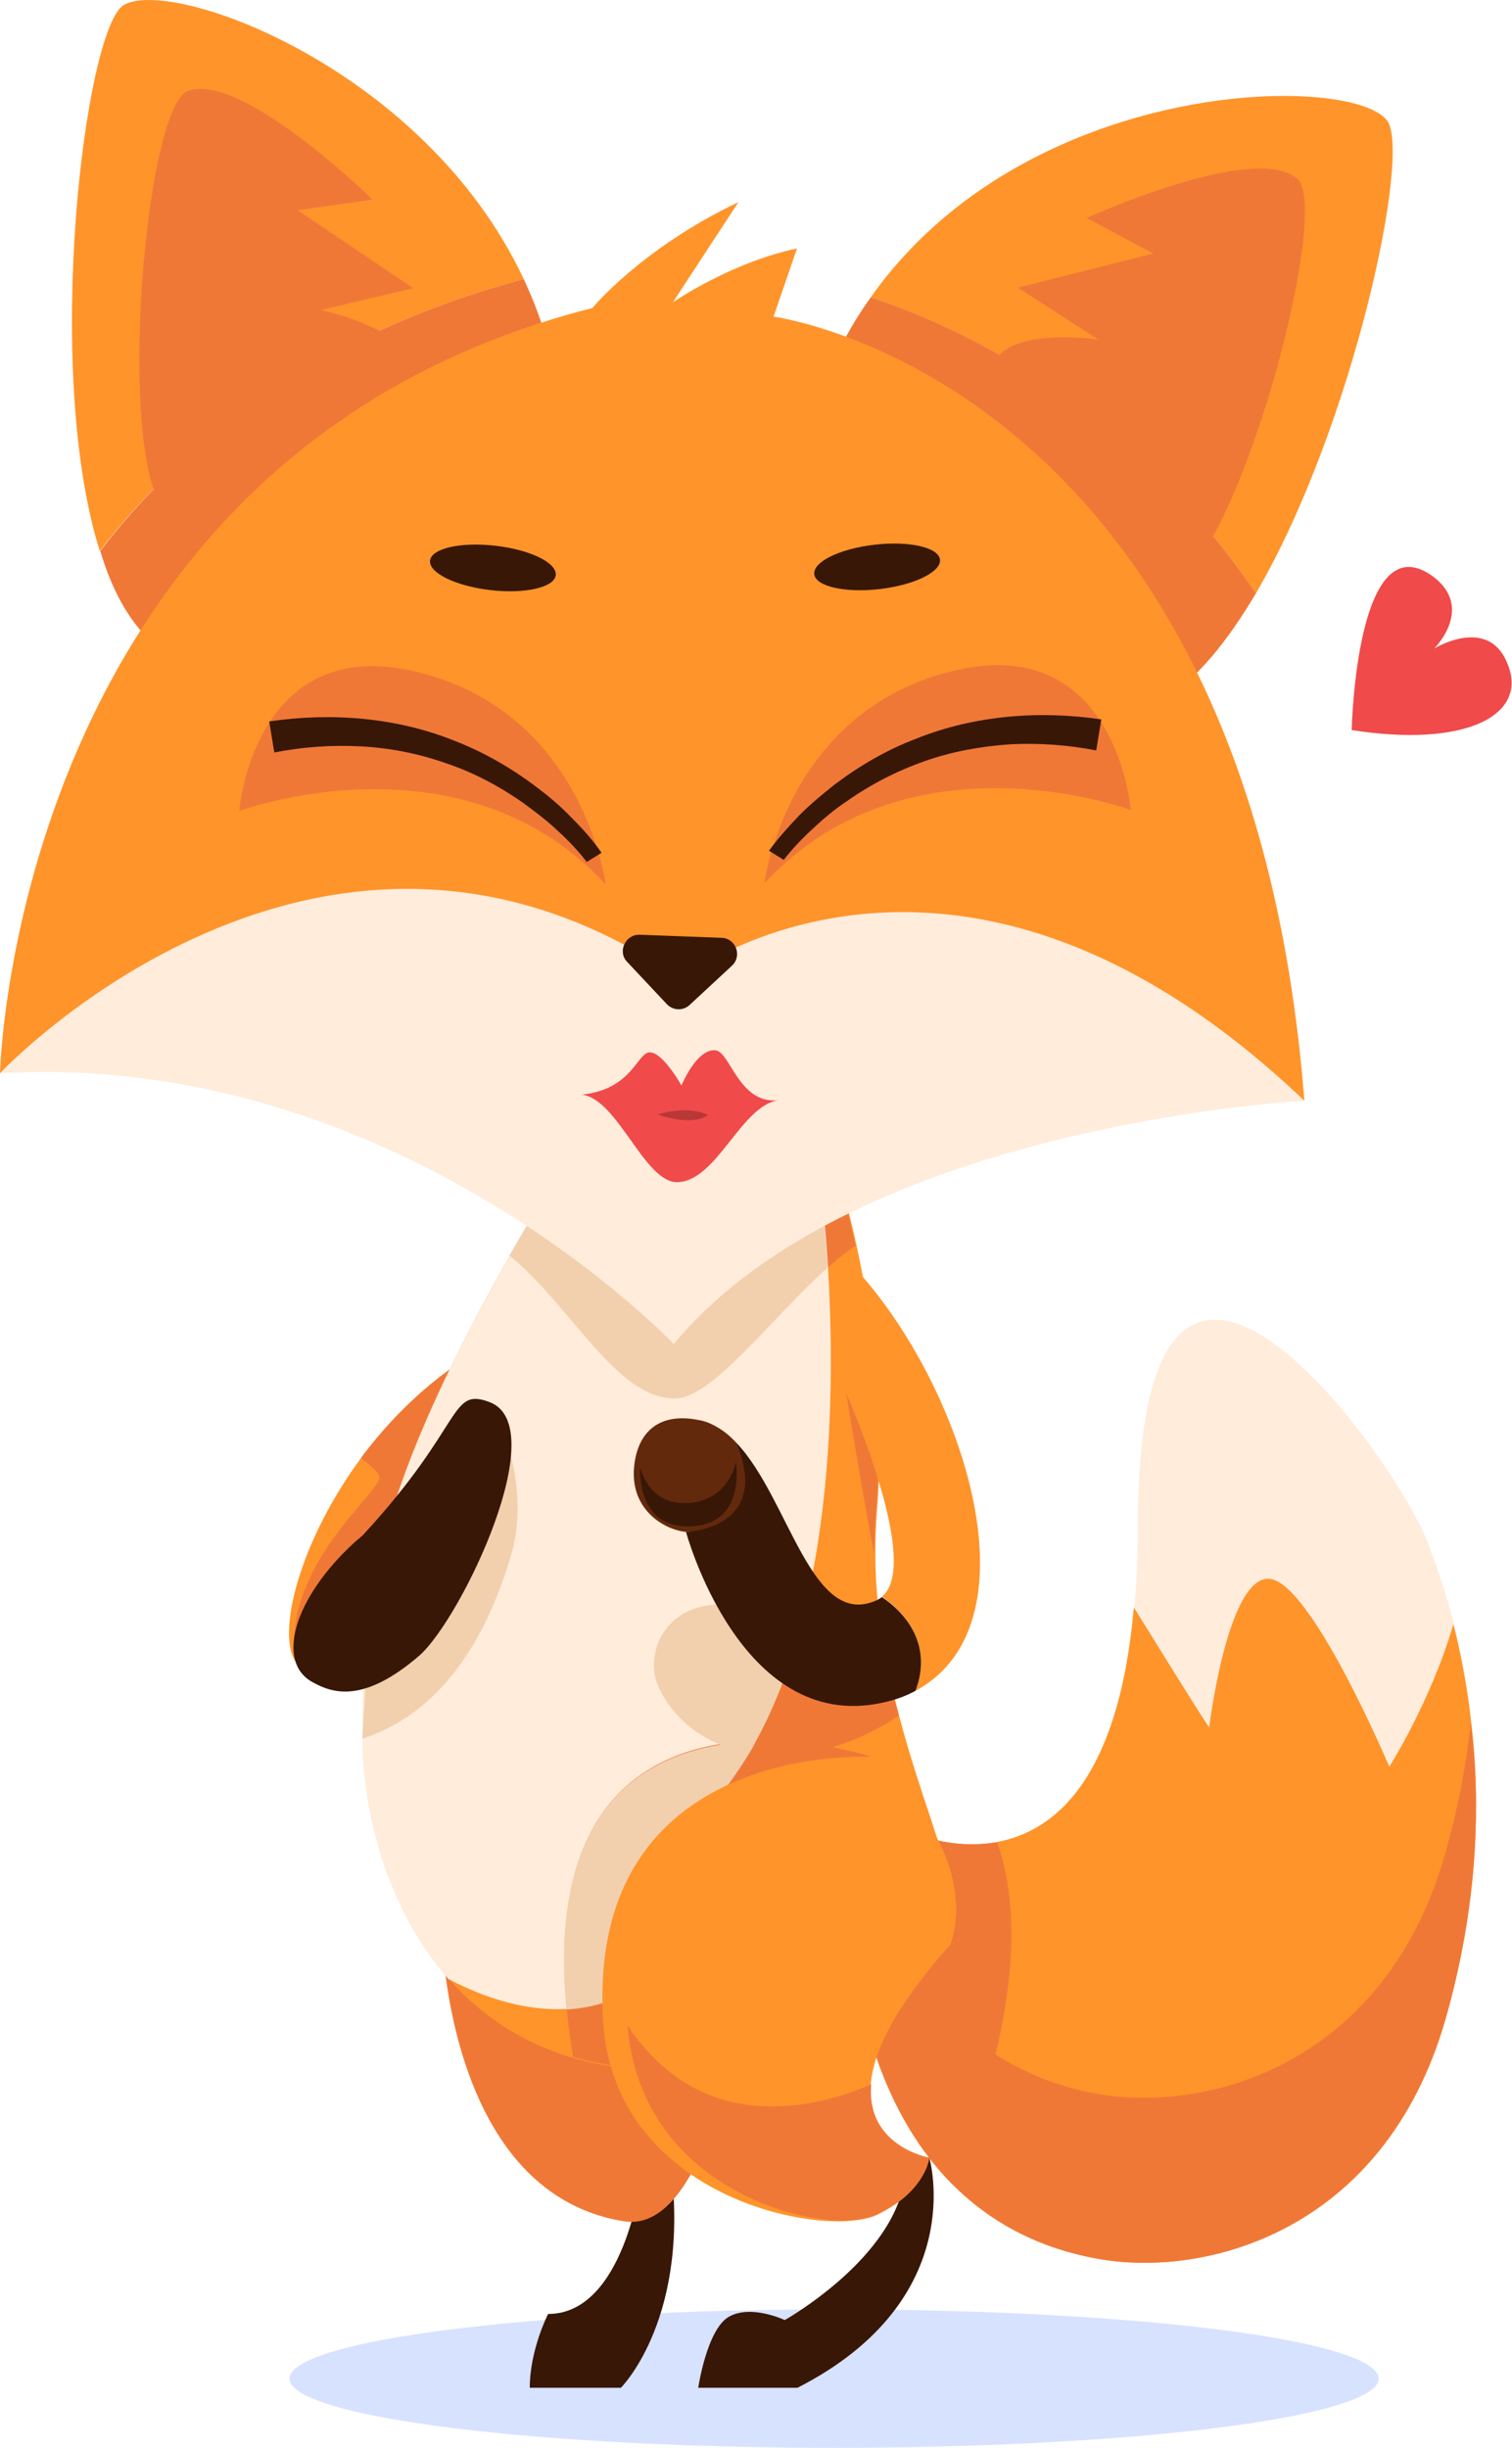 <?xml version="1.0" encoding="utf-8"?>
<!-- Generator: Adobe Illustrator 17.1.0, SVG Export Plug-In . SVG Version: 6.00 Build 0)  -->
<!DOCTYPE svg PUBLIC "-//W3C//DTD SVG 1.1//EN" "http://www.w3.org/Graphics/SVG/1.1/DTD/svg11.dtd">
<svg version="1.1" id="Layer_1" xmlns="http://www.w3.org/2000/svg" xmlns:xlink="http://www.w3.org/1999/xlink" x="0px" y="0px"
	 width="297.1px" height="480.8px" viewBox="0 0 297.1 480.8" enable-background="new 0 0 297.1 480.8" xml:space="preserve">
<g>
	<ellipse fill="#D7E2FF" cx="163.9" cy="467.2" rx="107" ry="13.6"/>
	<path fill="#381706" d="M125.9,428.1c0,0-3.3,26.4-18.2,26.4c0,0-3.6,7-3.6,14.5H122c0,0,14.1-14,9.6-45.2L125.9,428.1z"/>
	<path fill="#F07837" d="M86.7,377.3c0,0,0,53.2,35.9,59c11.6,1.9,17.4-19.6,17.4-19.6l-8.7-28.7L86.7,377.3z"/>
	<path fill="#FF942A" d="M58.1,326.4l6.8-5.9l25.3-21.9l11.4-9.9l-8.4-21l-0.6-1.6c-8.8,5.5-16,12.7-21.6,20.2
		C58.8,302.8,54.3,320.9,58.1,326.4z"/>
	<path fill="#F07837" d="M57.8,321.4l7-0.8l23.4-2.8l1.9-19.1l3-30.9l-0.6-1.6c-8.8,5.5-16,12.7-21.6,20.2c1.8,1.4,3.4,2.7,3.6,3.6
		C75.3,292.6,58.8,304.6,57.8,321.4z"/>
	<path fill="#FF942A" d="M186.7,371.4c0,0-3.2,5.1-9,11.4c-10.5,11.3-29.7,26.5-55.1,23.4c-3.5-0.4-6.9-1.1-10-2
		c-10.3-3-18.3-8.6-24.4-15.5c-12.3-13.9-16.8-33-16.9-47.2v-0.9c0-8.3,0.1-16.4,1.6-25.6c2.5-16.5,9.2-36.7,27.4-68.5
		c1.7-2.9,3.4-5.9,5.3-9.1l55.7-5.1l3.8-0.3c0,0,1.5,4.8,3.2,12.6c1.8,8.2,3.7,19.6,4.3,32.4c0.3,6.4,0.3,13.1-0.3,19.9
		c-0.2,2.8-0.3,5.6-0.3,8.3c0,6,0.6,11.8,1.5,17.4c0.8,5.1,2,9.9,3.2,14.5C180.6,352.1,185.9,364.1,186.7,371.4z"/>
	<path fill="#F07837" d="M172.1,297c-0.2,2.8-0.3,5.6-0.3,8.3c-2.2-11-5.5-31.5-5.5-31.5l6,3.4C172.7,283.5,172.7,290.2,172.1,297z"
		/>
	<path fill="#F07837" d="M168.1,244.7c-12.2,8.1-26.8,30.1-35.4,30c-11.5,0-20.2-18-32.5-28.1c1.7-2.9,3.4-5.9,5.3-9.1l55.7-5.1
		l3.8-0.3C164.9,232.1,166.4,236.9,168.1,244.7z"/>
	<path fill="#FFECDB" d="M157.7,317.9c-2.2,8.6-5.2,16.8-9.2,24.1c-0.4,0.8-0.9,1.6-1.3,2.3c-1.9,3.3-4.1,6.4-6.6,9.3l-16.1,36.9
		c0,0-4.7,3.6-13.2,4.1c-5.9,0.3-13.7-0.9-23.2-5.9c-12.5-14.2-17-33.8-16.9-48c0.1-23.2,0.7-44.6,29-94c1.7-2.9,3.4-5.9,5.3-9.1
		l55.7-5.1c0.5,3.9,1.1,9.6,1.5,16.5C163.8,267.3,163.8,294,157.7,317.9z"/>
	<path fill="#F07837" d="M170.7,344.9c0,0-2.8-0.9-7.1-1.7c5.6-1.7,10.2-4.3,13-6.2c-1.2-4.6-2.4-9.4-3.2-14.5
		c-3.1-1-9.3-3-15.6-4.7c-2.2,8.6-5.2,16.8-9.2,24.1c-19.8,0.6-44.5,11-36,62.1c3.1,0.9,6.4,1.6,10,2c25.4,3.1,44.6-12.1,55.2-23.4
		L170.7,344.9z"/>
	<path fill="#F2D0AD" d="M72.7,315.1l25.8-35c0,0,5.6,12.6,2,25.1c-4,13.8-12.2,30.8-29.3,36.3L72.7,315.1z"/>
	<path fill="#F2D0AD" d="M162.6,249c-10.9,9.7-22.6,25.7-30,25.7c-11.5,0-20.2-18-32.5-28.1c1.7-2.9,3.4-5.9,5.3-9.1l55.7-5.1
		C161.6,236.4,162.2,242.1,162.6,249z"/>
	<path fill="#F2D0AD" d="M148.5,342c4-7.3,7-15.5,9.2-24.1c-5.9-1.6-11.9-2.8-15.6-2.8c-12.1,0-14.8,9.9-13.2,14.9
		c1.5,4.5,5.6,9.8,12.6,12.7c-16.7,2.7-33.8,14.3-30.2,52c8.6-0.5,13.2-4.1,13.2-4.1l16.1-36.9c2.4-2.9,4.6-6,6.6-9.3
		c0.3-0.5,0.6-1,0.9-1.5C148.2,342.6,148.4,342.3,148.5,342C148.5,342,148.5,342,148.5,342z"/>
	<path fill="#381706" d="M96.2,275.4c-7.9-3-4.9,4.4-24.6,25.8c-0.6,0.7-1.4,1.2-2,1.8c-11.8,10.8-15.5,23.4-8.2,27.4
		c3.8,2.1,9.9,4.4,21.1-5.3C90.8,317.6,108.7,280.1,96.2,275.4z"/>
	<path fill="#FFECDB" d="M285.7,319c-4.4,15.2-12.6,28-12.6,28s-15.4-36.4-23.6-36.9c-8.2-0.5-11.8,29.2-11.8,29.2
		c-4-5.9-11.6-18.3-14.8-23.6c0.4-4.8,0.7-10.2,0.7-16c0-83.3,49.4-15.1,56.7,2.7C281.8,306.3,283.9,311.9,285.7,319z"/>
	<path fill="#FF942A" d="M284,396.7c-12,41.7-47.3,50.9-68.6,46.9c-12.5-2.3-21.7-7.9-28.6-14.9c-20.9-21.4-19.9-56.6-19.9-56.6
		l10.2-13c0,0,8.5,4.4,18.3,2.8c0.2,0,0.4,0,0.5-0.1c11.3-2.1,23.9-12.2,26.9-46.1c3.3,5.3,10.9,17.7,14.8,23.6
		c0,0,3.6-29.7,11.8-29.2c8.2,0.5,23.6,36.9,23.6,36.9s8.1-12.7,12.6-28c1.4,5.6,2.7,12.1,3.5,19.4C291,354.4,290.4,374.4,284,396.7
		z"/>
	<path fill="#F07837" d="M284,396.7c-12,41.7-47.3,50.9-68.6,46.9c-12.5-2.3-21.7-7.9-28.6-14.9c-20.9-21.4-19.9-56.6-19.9-56.6
		l10.2-13c0,0,8.5,4.4,18.3,2.8c0.2,0,0.4,0,0.5-0.1c3,8.3,4.6,21.6-0.3,41.7c5.5,3.5,11.9,6.3,19.7,7.7c21.3,4,56.7-5.3,68.6-46.9
		c2.6-9.1,4.2-17.7,5.1-25.9l0,0C291,354.4,290.4,374.4,284,396.7z"/>
	<path fill="#381706" d="M182.6,423.8c0,0,8.2,27.8-25.9,45.2h-19.5c0,0,1.7-11.6,6.1-14c4.4-2.4,10.9,0.7,10.9,0.7
		s21.9-12.3,23.6-28.3L182.6,423.8z"/>
	<path fill="#FF942A" d="M171.1,409.4c-1,12.2,11.5,14.5,11.5,14.5s-0.7,6.5-10.2,11.1c-1.6,0.8-4.1,1.2-7,1.3
		c-15.5,0.3-45.2-9.9-46.9-39.5c-3.2-54.8,52.2-51.7,52.2-51.7c23.6,20,16,36.9,16,36.9C175.7,394.3,171.6,403.1,171.1,409.4z"/>
	<path fill="#F07837" d="M182.6,423.8c0,0-0.7,6.5-10.2,11.1c-1.6,0.8-4.1,1.2-7,1.3c-14.6-0.4-39.9-10.7-42.1-38.4
		c14.9,22.4,37.7,16,47.9,11.6C170.1,421.6,182.6,423.8,182.6,423.8z"/>
	<path fill="#FF942A" d="M179.9,332.1c3.6-9.6-2.7-15.8-6.6-18.5c8.3-6.7-8.3-42.9-8.3-42.9l1.7-23
		C188.3,269.9,205.2,318.4,179.9,332.1z"/>
	<g>
		<path fill="#FFECDB" d="M256.3,216.2c0,0-88.2,4.6-123.9,47.8c0,0-54.6-57.7-132.4-53.2c0,0,63.1-67.2,133.7-18.5
			C133.7,192.3,187.2,150.3,256.3,216.2z"/>
		<path fill="#FF942A" d="M102.9,54.8C63,65.5,36.8,86,19.6,108.2C8.4,72.5,16.7,5.6,24.3,1C33.6-4.6,83.4,13.3,102.9,54.8z"/>
		<path fill="#F07837" d="M36.9,17.9c-8.9,3.4-14.7,78.7-2.8,83.9C46,107.1,79,83.5,80.8,74.1C82.5,64.8,63,60.9,63,60.9l18.2-4.3
			L58.5,41.3l14.7-2.1C73.2,39.2,47.4,13.9,36.9,17.9z"/>
		<path fill="#FF942A" d="M246.8,116.5c-25.1-36.7-57.3-52-75.7-58.1c30.5-43.2,93.9-44.1,101.4-34.8
			C277.5,29.7,265.8,84,246.8,116.5z"/>
		<path fill="#F07837" d="M254.9,35.1c7.2,6.2-12.9,79-25.8,79.9c-13,0.9-36-32.5-34.5-41.9c1.5-9.4,21.2-6.4,21.2-6.4L200,56.5
			l26.6-6.7l-13.1-7C213.5,42.9,246.3,27.8,254.9,35.1z"/>
		<path fill="#F07837" d="M246.8,116.5c-5.6,9.5-11.8,17.1-18.4,21.1c-13,7.8-37.5-2.7-56.7-22.7c-8.5-8.9-15.7-30.7-8.2-43.3
			c2.2-4.8,4.7-9.2,7.6-13.2C189.4,64.4,221.7,79.8,246.8,116.5z"/>
		<path fill="#F07837" d="M88.1,121.1c-24.8,12.3-51.4,13.9-61,2.1c-3.1-3.8-5.6-8.9-7.4-15C36.8,86,63,65.5,102.9,54.8
			c4,8.5,6.7,17.9,7.6,28.4C113.3,97.6,99.2,115.6,88.1,121.1z"/>
		<path fill="#FF942A" d="M256.3,216.2c-69.1-65.8-122.6-23.9-122.6-23.9C63.1,143.6,0,210.8,0,210.8S2.7,89.4,116.4,60.5
			c0,0,9.6-11.7,28.7-20.8l-12.9,19.7c0.7-0.5,11.7-7.9,24.4-10.6L152,62.2C152,62.2,245.2,74.4,256.3,216.2z"/>
		<path fill="#381706" d="M125.7,183.6l16.1,0.6c2.8,0.1,4.1,3.6,2,5.5l-8.3,7.7c-1.3,1.2-3.3,1.1-4.5-0.2l-7.8-8.3
			C121.3,186.9,122.9,183.5,125.7,183.6z"/>
		<path fill="#F04A4A" d="M114.3,215c10.1-1,10.9-8.5,13.5-8.3s6.1,6.5,6.1,6.5s3-7.3,6.7-6.9c2.9,0.3,4.6,10.7,12.4,9.8
			c-7.4,1-12.1,15.9-19.9,16.1C126.6,232.3,121.4,215.8,114.3,215z"/>
		<path fill="#B83838" d="M129.2,218.9c0,0,5.7-1.9,9.9,0.1C139.1,219,136.7,221.4,129.2,218.9z"/>
		<path fill="#F07837" d="M119,173.7c0,0-4.2-34-37.4-41.8c-31.8-7.5-34.6,27.4-34.6,27.4S90.7,143.1,119,173.7z"/>
		<path fill="#381706" d="M109.2,113c-0.3,2.4-6.1,3.7-12.9,2.9c-6.8-0.8-12.1-3.4-11.8-5.8c0.3-2.4,6.1-3.7,12.9-2.9
			C104.3,108,109.5,110.6,109.2,113z"/>
		<path fill="#381706" d="M115.3,169.3c-1.7-2.2-3.7-4.3-5.8-6.2c-2.1-2-4.4-3.7-6.7-5.4c-4.7-3.3-9.8-6-15.2-7.8
			c-5.4-1.9-11-3-16.7-3.3c-5.7-0.3-11.4,0.1-17,1.2l-1-6.1c6.1-0.9,12.3-1.1,18.5-0.5c6.1,0.6,12.2,2,17.9,4.3
			c5.7,2.2,11.1,5.3,16,9c2.4,1.8,4.8,3.8,6.9,6c2.2,2.2,4.2,4.4,6,7L115.3,169.3z"/>
		<path fill="#F07837" d="M150.2,173.5c0,0,4.2-34,37.4-41.8c31.8-7.5,34.6,27.4,34.6,27.4S178.5,142.9,150.2,173.5z"/>
		<path fill="#381706" d="M160,112.8c0.3,2.4,6.1,3.7,12.9,2.9c6.8-0.8,12.1-3.4,11.8-5.8c-0.3-2.4-6.1-3.7-12.9-2.9
			C164.9,107.8,159.7,110.4,160,112.8z"/>
		<path fill="#381706" d="M151.1,167.1c1.9-2.6,3.9-4.8,6-7c2.2-2.2,4.5-4.1,6.9-6c4.9-3.7,10.2-6.8,16-9c5.7-2.3,11.8-3.7,17.9-4.3
			c6.1-0.6,12.4-0.4,18.5,0.5l-1,6.1c-5.6-1.1-11.3-1.5-17-1.2c-5.7,0.4-11.3,1.4-16.7,3.3c-5.4,1.9-10.5,4.5-15.2,7.8
			c-2.4,1.6-4.6,3.4-6.7,5.4c-2.1,1.9-4.2,4.1-5.8,6.2L151.1,167.1z"/>
		<path fill="#F04A4A" d="M265.6,143.4c0,0,0.9-41.6,16.2-30c7.9,6.2,0,14,0,14s10.8-6.7,14.5,3.2
			C300.2,140.5,288,146.9,265.6,143.4z"/>
	</g>
	<path fill="#381706" d="M179.9,332.1c-2,1.1-4.3,1.9-6.8,2.4c-27.7,5.8-38.3-33.6-38.3-33.6s14-0.8,9.9-17.5
		c10.4,10.9,14.7,36.8,27.6,30.9c0.4-0.2,0.7-0.4,1-0.6C177.2,316.3,183.5,322.5,179.9,332.1z"/>
	<path fill="#63290C" d="M134.8,300.9c-4.6-0.5-11-4.6-10.2-12.8c0.6-6.3,4.4-10.8,12.6-9.2c1.3,0.2,2.5,0.7,3.7,1.4
		c1.4,0.8,2.6,1.8,3.8,3.1C151.8,300.4,134.8,300.9,134.8,300.9z"/>
	<path fill="#381706" d="M125.8,288.2c0,0,1.6,7.7,9.6,7c8-0.6,9.2-8.1,9.2-8.1s2.2,12.7-9.4,12.7
		C124.9,299.9,125.8,288.2,125.8,288.2z"/>
</g>
</svg>
